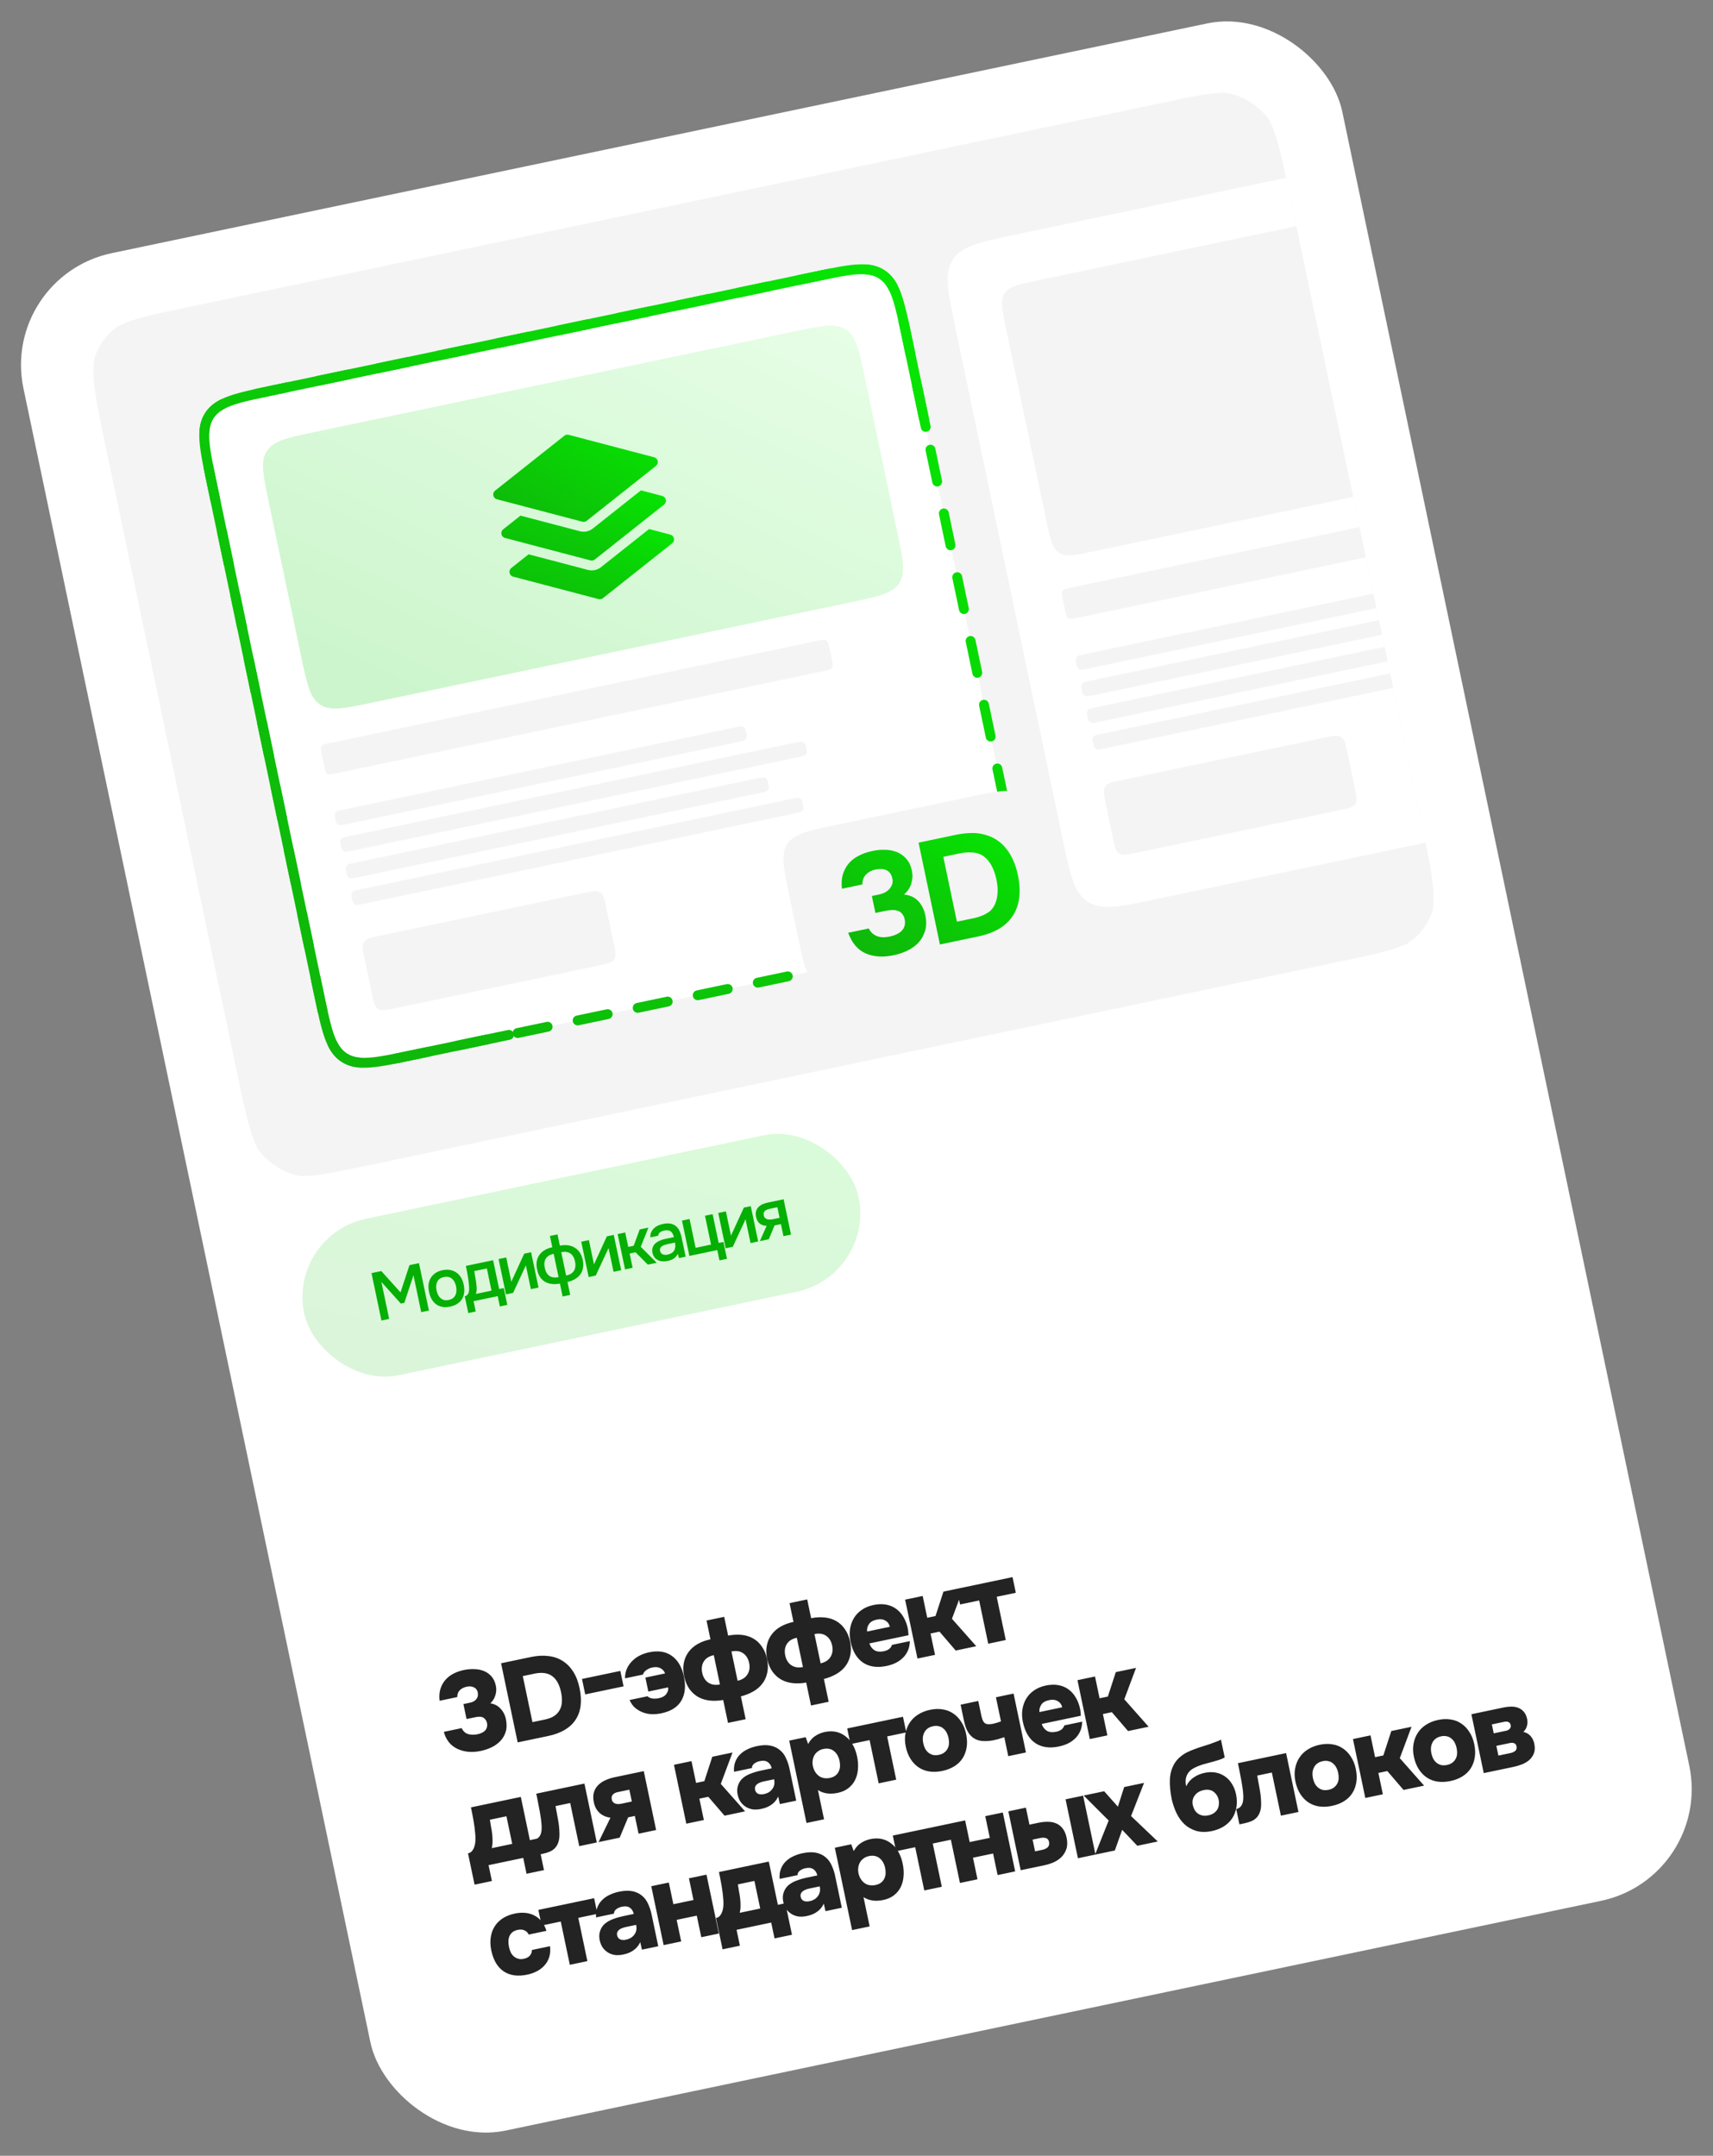 <?xml version="1.0" encoding="UTF-8"?> <svg xmlns="http://www.w3.org/2000/svg" width="750" height="944" viewBox="0 0 750 944" fill="none"><rect x="0" y="0" width="750" height="944" fill="#808080" stroke="none"/> <g clip-path="url(#clip0_1345_3700)"> <rect y="121.116" width="590" height="840" rx="50" transform="rotate(-11.846 0 121.116)" fill="white"></rect> <g clip-path="url(#clip1_1345_3700)"> <path d="M46.177 195.132C41.153 171.179 38.641 159.202 43.58 150.397C48.519 141.593 58.98 139.399 79.901 135.01L509.85 44.829C530.772 40.441 541.233 38.247 549.293 44.325C557.354 50.403 559.866 62.379 564.89 86.333L622.398 360.509C627.422 384.463 629.934 396.439 624.996 405.244C620.057 414.049 609.596 416.243 588.674 420.631L158.725 510.812C137.804 515.201 127.343 517.395 119.282 511.317C111.222 505.239 108.71 493.262 103.686 469.309L46.177 195.132Z" fill="#F4F4F4"></path> <path d="M93.849 211.658C90.5 195.689 88.825 187.705 92.746 181.704C96.666 175.702 104.65 174.027 120.619 170.678L356.157 121.274C372.126 117.925 380.11 116.25 386.112 120.17C392.113 124.091 393.788 132.075 397.137 148.044L443.988 371.408C447.337 387.377 449.012 395.361 445.092 401.363C441.171 407.364 433.187 409.039 417.218 412.388L181.68 461.792C165.711 465.142 157.727 466.816 151.725 462.896C145.724 458.976 144.049 450.991 140.7 435.022L93.849 211.658Z" fill="white"></path> <path fill-rule="evenodd" clip-rule="evenodd" d="M118.953 168.815L355.878 119.121C363.723 117.475 369.828 116.194 374.715 115.837C379.699 115.472 383.74 116.034 387.296 118.357C390.852 120.68 392.991 124.154 394.659 128.865C396.295 133.484 397.575 139.589 399.221 147.434L407.415 186.501C407.661 187.671 406.912 188.817 405.742 189.063C404.573 189.308 403.426 188.559 403.181 187.39L395.021 148.486C393.334 140.442 392.108 134.622 390.581 130.309C389.074 126.055 387.375 123.577 384.93 121.979C382.484 120.382 379.532 119.822 375.031 120.152C370.467 120.486 364.646 121.702 356.602 123.389L120.005 173.015C111.961 174.702 106.142 175.928 101.829 177.455C97.575 178.962 95.096 180.661 93.499 183.107C91.901 185.552 91.341 188.504 91.671 193.005C92.005 197.569 93.221 203.39 94.909 211.434L141.759 434.798C143.446 442.842 144.672 448.662 146.199 452.975C147.706 457.229 149.405 459.707 151.851 461.305C154.296 462.902 157.248 463.462 161.749 463.133C166.313 462.798 172.134 461.582 180.178 459.895L222.39 451.041C223.559 450.796 224.706 451.545 224.951 452.714C225.196 453.884 224.447 455.03 223.278 455.275L180.903 464.164C173.057 465.809 166.952 467.09 162.065 467.448C157.081 467.813 153.04 467.25 149.484 464.927C145.928 462.604 143.789 459.13 142.121 454.42C140.485 449.8 139.205 443.696 137.559 435.85L90.64 212.159C88.994 204.313 87.714 198.208 87.356 193.321C86.991 188.337 87.554 184.296 89.877 180.74C92.2 177.185 95.674 175.045 100.384 173.377C105.003 171.741 111.108 170.461 118.953 168.815Z" fill="url(#paint0_linear_1345_3700)"></path> <path fill-rule="evenodd" clip-rule="evenodd" d="M120.005 173.015C117.274 173.588 114.79 174.109 112.522 174.61C111.356 174.868 110.201 174.132 109.943 172.965C109.685 171.799 110.422 170.644 111.588 170.386C113.882 169.879 116.387 169.353 119.109 168.782L125.689 167.402C126.859 167.157 128.005 167.906 128.251 169.075C128.496 170.245 127.747 171.391 126.578 171.637L120.005 173.015ZM137.161 167.207C136.915 166.037 137.664 164.891 138.834 164.645L151.978 161.888C153.147 161.643 154.294 162.392 154.539 163.561C154.784 164.731 154.035 165.877 152.866 166.123L139.722 168.88C138.553 169.125 137.406 168.376 137.161 167.207ZM163.449 161.693C163.204 160.523 163.953 159.377 165.122 159.131L178.266 156.374C179.436 156.129 180.582 156.878 180.828 158.047C181.073 159.217 180.324 160.363 179.155 160.609L166.01 163.366C164.841 163.611 163.694 162.862 163.449 161.693ZM189.738 156.179C189.492 155.009 190.241 153.863 191.411 153.617L204.555 150.86C205.724 150.615 206.871 151.364 207.116 152.533C207.361 153.703 206.612 154.849 205.443 155.095L192.299 157.852C191.13 158.097 189.983 157.348 189.738 156.179ZM216.026 150.665C215.781 149.495 216.53 148.349 217.699 148.103L230.843 145.346C232.013 145.101 233.159 145.85 233.405 147.019C233.65 148.189 232.901 149.335 231.732 149.581L218.587 152.338C217.418 152.583 216.271 151.834 216.026 150.665ZM242.315 145.151C242.069 143.981 242.818 142.835 243.988 142.589L257.132 139.832C258.301 139.587 259.448 140.336 259.693 141.505C259.938 142.675 259.189 143.821 258.02 144.067L244.876 146.824C243.707 147.069 242.56 146.32 242.315 145.151ZM268.603 139.637C268.358 138.467 269.107 137.321 270.276 137.075L283.42 134.318C284.59 134.073 285.736 134.822 285.982 135.992C286.227 137.161 285.478 138.308 284.309 138.553L271.164 141.31C269.995 141.555 268.848 140.806 268.603 139.637ZM294.892 134.123C294.646 132.953 295.395 131.807 296.565 131.561L309.709 128.804C310.878 128.559 312.025 129.308 312.27 130.478C312.515 131.647 311.766 132.794 310.597 133.039L297.453 135.796C296.284 136.041 295.137 135.292 294.892 134.123ZM321.18 128.609C320.935 127.439 321.684 126.293 322.853 126.047L335.997 123.29C337.167 123.045 338.313 123.794 338.559 124.964C338.804 126.133 338.055 127.28 336.886 127.525L323.741 130.282C322.572 130.527 321.425 129.778 321.18 128.609ZM347.469 123.095C347.223 121.925 347.972 120.779 349.142 120.533L355.722 119.153C358.444 118.582 360.949 118.057 363.253 117.6C364.425 117.367 365.564 118.128 365.796 119.3C366.029 120.472 365.267 121.611 364.096 121.843C361.817 122.296 359.334 122.816 356.602 123.389L350.03 124.768C348.861 125.013 347.714 124.264 347.469 123.095ZM376.708 117.81C376.782 116.617 377.808 115.71 379 115.783C382.122 115.975 384.833 116.748 387.296 118.357C389.759 119.966 391.556 122.138 392.986 124.919C393.532 125.982 393.114 127.286 392.051 127.832C390.989 128.379 389.684 127.96 389.138 126.898C387.98 124.646 386.647 123.101 384.93 121.979C383.212 120.858 381.262 120.257 378.735 120.102C377.542 120.028 376.635 119.002 376.708 117.81ZM99.352 175.985C99.898 177.047 99.48 178.352 98.417 178.898C96.165 180.056 94.621 181.39 93.499 183.107C92.377 184.824 91.777 186.774 91.621 189.302C91.548 190.494 90.522 191.401 89.329 191.328C88.137 191.255 87.23 190.228 87.303 189.036C87.495 185.914 88.268 183.204 89.877 180.74C91.486 178.277 93.657 176.48 96.439 175.05C97.501 174.504 98.805 174.922 99.352 175.985ZM395.071 138.424C396.238 138.166 397.392 138.902 397.65 140.069C398.157 142.361 398.682 144.866 399.253 147.587L400.719 154.578C400.965 155.747 400.216 156.894 399.046 157.139C397.877 157.385 396.73 156.635 396.485 155.466L395.021 148.486C394.448 145.754 393.927 143.271 393.426 141.003C393.168 139.836 393.904 138.681 395.071 138.424ZM90.82 202.24C91.992 202.007 93.13 202.769 93.363 203.941C93.815 206.219 94.336 208.703 94.909 211.434L96.373 218.414C96.618 219.584 95.869 220.73 94.7 220.976C93.53 221.221 92.384 220.472 92.138 219.303L90.673 212.315C90.102 209.592 89.576 207.087 89.119 204.783C88.886 203.611 89.648 202.472 90.82 202.24ZM401.086 166.865C402.256 166.62 403.402 167.369 403.648 168.538L406.576 182.499C406.821 183.668 406.072 184.815 404.903 185.06C403.733 185.305 402.587 184.556 402.341 183.387L399.413 169.426C399.168 168.257 399.917 167.11 401.086 166.865ZM96.74 230.701C97.909 230.456 99.056 231.205 99.301 232.375L102.229 246.335C102.474 247.504 101.725 248.651 100.556 248.896C99.387 249.141 98.24 248.392 97.995 247.223L95.067 233.263C94.821 232.093 95.57 230.947 96.74 230.701ZM102.596 258.622C103.765 258.377 104.912 259.126 105.157 260.295L108.085 274.255C108.331 275.425 107.582 276.571 106.412 276.817C105.243 277.062 104.096 276.313 103.851 275.143L100.923 261.183C100.678 260.014 101.427 258.867 102.596 258.622ZM406.943 194.786C408.112 194.54 409.259 195.289 409.504 196.459L412.432 210.419C412.677 211.588 411.928 212.735 410.759 212.98C409.59 213.226 408.443 212.476 408.198 211.307L405.27 197.347C405.024 196.178 405.773 195.031 406.943 194.786ZM108.452 286.542C109.622 286.297 110.768 287.046 111.014 288.216L113.942 302.176C114.187 303.345 113.438 304.492 112.269 304.737C111.099 304.982 109.953 304.233 109.707 303.064L106.779 289.104C106.534 287.934 107.283 286.788 108.452 286.542ZM412.799 222.706C413.968 222.461 415.115 223.21 415.36 224.379L418.288 238.34C418.534 239.509 417.785 240.656 416.615 240.901C415.446 241.146 414.299 240.397 414.054 239.228L411.126 225.267C410.881 224.098 411.63 222.951 412.799 222.706ZM114.309 314.463C115.478 314.218 116.625 314.967 116.87 316.136L119.798 330.096C120.043 331.266 119.294 332.412 118.125 332.658C116.956 332.903 115.809 332.154 115.564 330.984L112.635 317.024C112.39 315.855 113.139 314.708 114.309 314.463ZM418.655 250.627C419.824 250.381 420.971 251.13 421.216 252.3L424.145 266.26C424.39 267.429 423.641 268.576 422.472 268.821C421.302 269.067 420.155 268.317 419.91 267.148L416.982 253.188C416.737 252.019 417.486 250.872 418.655 250.627ZM120.165 342.383C121.334 342.138 122.481 342.887 122.726 344.057L125.654 358.017C125.899 359.186 125.15 360.333 123.981 360.578C122.812 360.823 121.665 360.074 121.42 358.905L118.492 344.945C118.246 343.775 118.996 342.629 120.165 342.383ZM424.511 278.547C425.681 278.302 426.827 279.051 427.073 280.22L430.001 294.181C430.246 295.35 429.497 296.497 428.328 296.742C427.158 296.987 426.012 296.238 425.767 295.069L422.838 281.108C422.593 279.939 423.342 278.792 424.511 278.547ZM126.021 370.304C127.19 370.059 128.337 370.808 128.582 371.977L131.511 385.937C131.756 387.107 131.007 388.253 129.837 388.499C128.668 388.744 127.521 387.995 127.276 386.825L124.348 372.865C124.103 371.696 124.852 370.549 126.021 370.304ZM430.368 306.468C431.537 306.222 432.684 306.971 432.929 308.141L435.857 322.101C436.102 323.27 435.353 324.417 434.184 324.662C433.015 324.908 431.868 324.158 431.623 322.989L428.695 309.029C428.449 307.86 429.198 306.713 430.368 306.468ZM131.877 398.224C133.047 397.979 134.193 398.728 134.439 399.898L137.367 413.858C137.612 415.027 136.863 416.174 135.694 416.419C134.524 416.664 133.378 415.915 133.132 414.746L130.204 400.786C129.959 399.616 130.708 398.47 131.877 398.224ZM436.224 334.388C437.393 334.143 438.54 334.892 438.785 336.061L441.713 350.022C441.959 351.191 441.21 352.338 440.04 352.583C438.871 352.828 437.724 352.079 437.479 350.91L434.551 336.949C434.306 335.78 435.055 334.633 436.224 334.388ZM137.734 426.145C138.903 425.9 140.05 426.649 140.295 427.818L141.759 434.798C142.332 437.53 142.853 440.013 143.354 442.281C143.612 443.448 142.876 444.603 141.709 444.861C140.542 445.119 139.388 444.382 139.13 443.215C138.623 440.922 138.097 438.417 137.526 435.694L136.061 428.706C135.815 427.537 136.564 426.39 137.734 426.145ZM442.08 362.309C443.25 362.063 444.396 362.812 444.642 363.982L446.108 370.972C446.679 373.694 447.204 376.198 447.661 378.501C447.894 379.673 447.132 380.812 445.96 381.044C444.789 381.277 443.65 380.516 443.417 379.344C442.965 377.065 442.444 374.582 441.871 371.85L440.407 364.87C440.162 363.701 440.911 362.554 442.08 362.309ZM447.451 391.956C448.643 392.03 449.551 393.056 449.477 394.248C449.285 397.37 448.512 400.081 446.903 402.544C445.294 405.007 443.123 406.804 440.341 408.234C439.279 408.78 437.975 408.362 437.428 407.299C436.882 406.237 437.3 404.933 438.363 404.386C440.615 403.228 442.16 401.895 443.281 400.178C444.403 398.461 445.003 396.51 445.159 393.983C445.232 392.79 446.258 391.883 447.451 391.956ZM144.729 455.452C145.791 454.906 147.096 455.324 147.642 456.386C148.8 458.638 150.133 460.183 151.851 461.305C153.568 462.426 155.518 463.027 158.045 463.182C159.238 463.256 160.145 464.282 160.072 465.474C159.998 466.667 158.972 467.574 157.78 467.501C154.658 467.309 151.947 466.536 149.484 464.927C147.021 463.318 145.224 461.146 143.794 458.365C143.248 457.302 143.666 455.998 144.729 455.452ZM170.984 463.984C170.751 462.812 171.513 461.674 172.684 461.441C174.963 460.989 177.447 460.468 180.178 459.895L186.75 458.516C187.919 458.271 189.066 459.02 189.311 460.19C189.557 461.359 188.808 462.506 187.638 462.751L181.056 464.132C178.334 464.702 175.83 465.228 173.527 465.685C172.355 465.917 171.216 465.156 170.984 463.984ZM426.837 410.319C427.095 411.486 426.358 412.64 425.192 412.898C422.899 413.405 420.395 413.93 417.673 414.501L411.091 415.882C409.921 416.127 408.775 415.378 408.529 414.209C408.284 413.04 409.033 411.893 410.202 411.648L416.775 410.269C419.506 409.696 421.99 409.175 424.258 408.674C425.424 408.416 426.579 409.153 426.837 410.319ZM198.221 458.321C197.976 457.151 198.725 456.005 199.894 455.759L213.039 453.002C214.208 452.757 215.355 453.506 215.6 454.676C215.845 455.845 215.096 456.992 213.927 457.237L200.783 459.994C199.613 460.239 198.467 459.49 198.221 458.321ZM224.51 452.807C224.265 451.637 225.014 450.491 226.183 450.245L239.327 447.488C240.496 447.243 241.643 447.992 241.888 449.162C242.134 450.331 241.385 451.478 240.215 451.723L227.071 454.48C225.902 454.725 224.755 453.976 224.51 452.807ZM250.798 447.293C250.553 446.123 251.302 444.977 252.471 444.731L265.616 441.974C266.785 441.729 267.932 442.478 268.177 443.648C268.422 444.817 267.673 445.964 266.504 446.209L253.36 448.966C252.19 449.211 251.044 448.462 250.798 447.293ZM277.087 441.779C276.842 440.609 277.591 439.463 278.76 439.218L291.904 436.461C293.074 436.215 294.22 436.964 294.465 438.134C294.711 439.303 293.962 440.45 292.792 440.695L279.648 443.452C278.479 443.697 277.332 442.948 277.087 441.779ZM303.375 436.265C303.13 435.095 303.879 433.949 305.048 433.704L318.193 430.947C319.362 430.701 320.509 431.45 320.754 432.62C320.999 433.789 320.25 434.936 319.081 435.181L305.937 437.938C304.767 438.183 303.621 437.434 303.375 436.265ZM329.664 430.751C329.419 429.582 330.168 428.435 331.337 428.19L344.481 425.433C345.65 425.187 346.797 425.936 347.042 427.106C347.288 428.275 346.539 429.422 345.369 429.667L332.225 432.424C331.056 432.669 329.909 431.92 329.664 430.751ZM355.952 425.237C355.707 424.068 356.456 422.921 357.625 422.676L370.77 419.919C371.939 419.673 373.086 420.422 373.331 421.592C373.576 422.761 372.827 423.908 371.658 424.153L358.514 426.91C357.344 427.155 356.198 426.406 355.952 425.237ZM382.241 419.723C381.996 418.554 382.745 417.407 383.914 417.162L397.058 414.405C398.227 414.159 399.374 414.908 399.619 416.078C399.865 417.247 399.116 418.394 397.946 418.639L384.802 421.396C383.633 421.641 382.486 420.892 382.241 419.723Z" fill="url(#paint1_linear_1345_3700)"></path> <path d="M117.686 219.918C115.174 207.941 113.918 201.953 116.858 197.452C119.799 192.951 125.787 191.695 137.764 189.183L347.895 145.108C359.872 142.596 365.86 141.34 370.361 144.28C374.862 147.22 376.118 153.209 378.631 165.185L392.841 232.936C395.353 244.912 396.609 250.901 393.669 255.402C390.729 259.903 384.74 261.159 372.764 263.671L162.632 307.746C150.655 310.258 144.667 311.514 140.166 308.574C135.665 305.633 134.409 299.645 131.897 287.668L117.686 219.918Z" fill="url(#paint2_linear_1345_3700)" fill-opacity="0.6"></path> <path d="M159.651 419.993C158.814 416.001 158.395 414.005 159.375 412.505C160.355 411.004 162.352 410.585 166.344 409.748L255.266 391.097C259.258 390.259 261.254 389.841 262.755 390.821C264.255 391.801 264.674 393.797 265.511 397.789L268.62 412.61C269.457 416.602 269.876 418.598 268.896 420.098C267.915 421.599 265.919 422.017 261.927 422.855L173.005 441.506C169.013 442.343 167.017 442.762 165.516 441.782C164.016 440.802 163.597 438.806 162.76 434.814L159.651 419.993Z" fill="#F4F4F4"></path> <path d="M140.89 330.542C140.471 328.546 140.262 327.548 140.752 326.798C141.242 326.047 142.24 325.838 144.236 325.419L358.073 280.568C360.069 280.149 361.067 279.94 361.817 280.43C362.567 280.92 362.777 281.918 363.195 283.914L364.195 288.677C364.613 290.674 364.823 291.672 364.333 292.422C363.843 293.172 362.845 293.381 360.848 293.8L147.012 338.652C145.016 339.071 144.018 339.28 143.267 338.79C142.517 338.3 142.308 337.302 141.889 335.306L140.89 330.542Z" fill="#F4F4F4"></path> <path d="M146.774 358.595C146.567 357.608 146.463 357.115 146.543 356.692C146.649 356.128 146.975 355.63 147.448 355.306C147.803 355.063 148.297 354.96 149.283 354.753L322.893 318.338C323.88 318.131 324.373 318.028 324.796 318.108C325.36 318.214 325.858 318.539 326.182 319.013C326.425 319.368 326.528 319.862 326.735 320.848C326.942 321.835 327.045 322.328 326.966 322.751C326.86 323.315 326.534 323.813 326.06 324.137C325.705 324.38 325.212 324.483 324.225 324.69L150.615 361.104C149.629 361.311 149.136 361.415 148.713 361.335C148.149 361.229 147.65 360.903 147.327 360.43C147.084 360.074 146.98 359.581 146.774 358.595Z" fill="#F4F4F4"></path> <path d="M149.217 370.24C149.01 369.254 148.907 368.761 148.986 368.338C149.092 367.774 149.418 367.275 149.892 366.951C150.247 366.709 150.74 366.605 151.727 366.398L349.155 324.988C350.141 324.781 350.635 324.678 351.058 324.757C351.621 324.863 352.12 325.189 352.444 325.663C352.686 326.018 352.79 326.511 352.997 327.498C353.204 328.484 353.307 328.977 353.228 329.4C353.122 329.964 352.796 330.463 352.322 330.786C351.967 331.029 351.474 331.133 350.487 331.34L153.059 372.75C152.072 372.957 151.579 373.06 151.156 372.981C150.592 372.875 150.094 372.549 149.77 372.075C149.527 371.72 149.424 371.227 149.217 370.24Z" fill="#F4F4F4"></path> <path d="M151.658 381.885C151.451 380.898 151.348 380.405 151.427 379.982C151.534 379.418 151.859 378.92 152.333 378.596C152.688 378.353 153.181 378.25 154.168 378.043L332.542 340.629C333.528 340.422 334.021 340.319 334.444 340.398C335.008 340.504 335.507 340.83 335.83 341.304C336.073 341.659 336.177 342.152 336.383 343.139C336.59 344.125 336.694 344.619 336.614 345.042C336.508 345.605 336.183 346.104 335.709 346.428C335.354 346.67 334.86 346.774 333.874 346.981L155.5 384.394C154.514 384.601 154.02 384.705 153.598 384.625C153.034 384.519 152.535 384.193 152.211 383.72C151.969 383.365 151.865 382.871 151.658 381.885Z" fill="#F4F4F4"></path> <path d="M154.102 393.529C153.895 392.543 153.791 392.05 153.871 391.627C153.977 391.063 154.303 390.564 154.776 390.241C155.132 389.998 155.625 389.894 156.611 389.687L347.688 349.609C348.675 349.402 349.168 349.299 349.591 349.378C350.155 349.485 350.653 349.81 350.977 350.284C351.22 350.639 351.323 351.132 351.53 352.119C351.737 353.105 351.84 353.599 351.761 354.022C351.655 354.585 351.329 355.084 350.855 355.408C350.5 355.651 350.007 355.754 349.02 355.961L157.944 396.039C156.957 396.246 156.464 396.349 156.041 396.27C155.477 396.164 154.979 395.838 154.655 395.364C154.412 395.009 154.309 394.516 154.102 393.529Z" fill="#F4F4F4"></path> <g clip-path="url(#clip2_1345_3700)"> <path d="M260.412 249.641C259.435 249.846 258.408 249.821 257.443 249.567L231.43 242.733L223.863 248.733C223.223 249.24 222.925 250.065 223.093 250.864C223.26 251.663 223.865 252.298 224.654 252.506L262.091 262.34C262.419 262.427 262.758 262.433 263.081 262.365C263.404 262.298 263.712 262.156 263.977 261.945L294.307 237.896C294.947 237.389 295.245 236.564 295.077 235.765C294.91 234.967 294.305 234.331 293.516 234.124L284.176 231.67L263.101 248.38C262.319 249 261.389 249.437 260.412 249.641Z" fill="url(#paint3_linear_1345_3700)"></path> <path d="M289.963 217.182L280.623 214.729L259.549 231.439C258.766 232.059 257.836 232.495 256.859 232.7C255.882 232.905 254.856 232.879 253.89 232.626L227.877 225.792L220.31 231.792C219.671 232.299 219.372 233.124 219.54 233.923C219.708 234.721 220.312 235.357 221.101 235.564L258.538 245.399C258.866 245.485 259.205 245.492 259.528 245.424C259.851 245.356 260.159 245.214 260.425 245.003L290.754 220.955C291.394 220.448 291.692 219.623 291.525 218.824C291.357 218.025 290.753 217.39 289.963 217.182Z" fill="url(#paint4_linear_1345_3700)"></path> <path d="M254.984 228.458C255.312 228.544 255.651 228.55 255.974 228.482C256.297 228.415 256.605 228.273 256.871 228.062L287.2 204.013C287.84 203.506 288.138 202.681 287.971 201.882C287.803 201.084 287.199 200.448 286.409 200.241L248.972 190.406C248.316 190.234 247.618 190.38 247.086 190.802L216.756 214.85C216.117 215.357 215.818 216.182 215.986 216.981C216.154 217.78 216.758 218.416 217.547 218.623L254.984 228.458Z" fill="url(#paint5_linear_1345_3700)"></path> </g> <path d="M418.312 143.603C414.963 127.634 413.288 119.649 417.208 113.648C421.129 107.646 429.113 105.972 445.082 102.622L680.62 53.218C696.589 49.869 704.573 48.194 710.575 52.115C716.576 56.035 718.251 64.019 721.6 79.988L768.451 303.352C771.8 319.321 773.475 327.306 769.554 333.307C765.634 339.309 757.65 340.983 741.681 344.333L506.143 393.736C490.174 397.086 482.19 398.761 476.188 394.84C470.187 390.92 468.512 382.936 465.163 366.967L418.312 143.603Z" fill="white"></path> <path d="M440.373 143.394C438.698 135.409 437.861 131.417 439.821 128.416C441.781 125.416 445.773 124.578 453.758 122.903L680.827 75.276C688.811 73.601 692.804 72.764 695.804 74.724C698.805 76.684 699.642 80.677 701.317 88.661L719.08 173.349C720.755 181.333 721.592 185.325 719.632 188.326C717.672 191.327 713.68 192.164 705.695 193.839L478.626 241.466C470.642 243.141 466.65 243.978 463.649 242.018C460.648 240.058 459.811 236.066 458.136 228.081L440.373 143.394Z" fill="#F4F4F4"></path> <path d="M484.114 351.938C483.277 347.945 482.858 345.949 483.838 344.449C484.818 342.948 486.814 342.53 490.807 341.692L579.729 323.041C583.721 322.204 585.717 321.785 587.217 322.765C588.718 323.745 589.137 325.741 589.974 329.734L593.082 344.554C593.92 348.546 594.338 350.542 593.358 352.043C592.378 353.543 590.382 353.962 586.39 354.799L497.468 373.45C493.476 374.288 491.48 374.706 489.979 373.726C488.479 372.746 488.06 370.75 487.223 366.758L484.114 351.938Z" fill="#F4F4F4"></path> <path d="M465.351 262.486C464.932 260.49 464.723 259.492 465.213 258.742C465.703 257.992 466.701 257.782 468.697 257.364L682.534 212.512C684.53 212.093 685.528 211.884 686.278 212.374C687.028 212.864 687.238 213.862 687.656 215.858L688.656 220.622C689.074 222.618 689.284 223.616 688.794 224.366C688.304 225.116 687.305 225.326 685.309 225.744L471.473 270.596C469.477 271.015 468.479 271.224 467.728 270.734C466.978 270.244 466.769 269.246 466.35 267.25L465.351 262.486Z" fill="#F4F4F4"></path> <path d="M471.236 290.539C471.03 289.553 470.926 289.059 471.006 288.636C471.112 288.073 471.437 287.574 471.911 287.25C472.266 287.008 472.76 286.904 473.746 286.697L647.356 250.283C648.343 250.076 648.836 249.972 649.259 250.052C649.822 250.158 650.321 250.484 650.645 250.957C650.888 251.313 650.991 251.806 651.198 252.792C651.405 253.779 651.508 254.272 651.429 254.695C651.323 255.259 650.997 255.757 650.523 256.081C650.168 256.324 649.675 256.427 648.688 256.634L475.078 293.049C474.092 293.256 473.599 293.359 473.176 293.28C472.612 293.173 472.113 292.848 471.79 292.374C471.547 292.019 471.443 291.526 471.236 290.539Z" fill="#F4F4F4"></path> <path d="M473.678 302.185C473.471 301.198 473.367 300.705 473.447 300.282C473.553 299.718 473.879 299.22 474.353 298.896C474.708 298.653 475.201 298.55 476.188 298.343L673.616 256.932C674.602 256.725 675.096 256.622 675.518 256.702C676.082 256.808 676.581 257.133 676.905 257.607C677.147 257.962 677.251 258.456 677.458 259.442C677.665 260.429 677.768 260.922 677.689 261.345C677.583 261.908 677.257 262.407 676.783 262.731C676.428 262.974 675.935 263.077 674.948 263.284L477.52 304.694C476.533 304.901 476.04 305.005 475.617 304.925C475.053 304.819 474.555 304.493 474.231 304.02C473.988 303.664 473.885 303.171 473.678 302.185Z" fill="#F4F4F4"></path> <path d="M476.121 313.829C475.914 312.843 475.811 312.349 475.89 311.926C475.996 311.363 476.322 310.864 476.796 310.54C477.151 310.298 477.644 310.194 478.631 309.987L657.004 272.574C657.991 272.367 658.484 272.263 658.907 272.343C659.471 272.449 659.97 272.775 660.293 273.248C660.536 273.604 660.639 274.097 660.846 275.083C661.053 276.07 661.157 276.563 661.077 276.986C660.971 277.55 660.645 278.048 660.172 278.372C659.816 278.615 659.323 278.718 658.337 278.925L479.963 316.339C478.977 316.546 478.483 316.649 478.06 316.57C477.497 316.464 476.998 316.138 476.674 315.664C476.432 315.309 476.328 314.816 476.121 313.829Z" fill="#F4F4F4"></path> <path d="M478.563 325.474C478.356 324.487 478.252 323.994 478.332 323.571C478.438 323.007 478.764 322.509 479.237 322.185C479.593 321.942 480.086 321.839 481.072 321.632L672.149 281.554C673.136 281.347 673.629 281.243 674.052 281.323C674.615 281.429 675.114 281.755 675.438 282.228C675.681 282.584 675.784 283.077 675.991 284.063C676.198 285.05 676.301 285.543 676.222 285.966C676.116 286.53 675.79 287.028 675.316 287.352C674.961 287.595 674.468 287.698 673.481 287.905L482.405 327.983C481.418 328.19 480.925 328.294 480.502 328.214C479.938 328.108 479.439 327.782 479.116 327.309C478.873 326.953 478.77 326.46 478.563 325.474Z" fill="#F4F4F4"></path> <path d="M345.538 392.057C343.026 380.08 341.77 374.092 344.71 369.591C347.65 365.09 353.639 363.834 365.615 361.321L424.897 348.887C436.873 346.375 442.862 345.119 447.363 348.059C451.864 351 453.12 356.988 455.632 368.965L459.407 386.961C461.919 398.937 463.175 404.926 460.235 409.427C457.294 413.928 451.306 415.184 439.329 417.696L380.048 430.13C368.071 432.642 362.083 433.898 357.582 430.958C353.081 428.018 351.825 422.03 349.313 410.053L345.538 392.057Z" fill="#F4F4F4"></path> <path d="M368.628 389.173C368.363 386.862 368.482 384.82 368.988 383.048C369.493 381.277 370.319 379.678 371.467 378.254C372.657 376.821 374.123 375.658 375.865 374.767C377.64 373.825 379.703 373.107 382.055 372.614C383.944 372.218 385.773 372.053 387.541 372.121C389.342 372.138 391.032 372.463 392.611 373.096C394.233 373.72 395.622 374.7 396.779 376.036C397.978 377.362 398.806 379.117 399.264 381.301C399.652 383.149 399.56 385.009 398.988 386.882C398.417 388.756 397.35 390.36 395.789 391.696C398.527 391.999 400.67 393.018 402.217 394.754C403.765 396.489 404.774 398.689 405.245 401.352C405.672 403.805 405.579 405.973 404.965 407.855C404.352 409.737 403.404 411.383 402.121 412.791C400.829 414.158 399.25 415.301 397.382 416.218C395.514 417.136 393.509 417.82 391.368 418.269C386.623 419.264 382.514 419.008 379.041 417.501C375.569 415.993 373.008 412.98 371.358 408.46L380.365 406.57C380.88 407.558 381.48 408.331 382.167 408.889C382.896 409.437 383.661 409.846 384.463 410.117C385.298 410.336 386.153 410.442 387.028 410.433C387.894 410.383 388.768 410.266 389.65 410.081C390.658 409.869 391.602 409.562 392.482 409.158C393.361 408.754 394.11 408.247 394.727 407.635C395.344 407.023 395.783 406.296 396.044 405.452C396.297 404.566 396.304 403.556 396.066 402.422C395.89 401.582 395.538 400.845 395.011 400.211C394.525 399.567 393.953 399.139 393.295 398.927C392.433 398.581 391.527 398.442 390.577 398.51C389.66 398.527 388.719 398.637 387.753 398.84L383.281 399.778L381.722 392.345L384.745 391.711C385.837 391.482 386.797 391.149 387.626 390.712C388.446 390.233 389.152 389.625 389.742 388.887C390.149 388.32 390.459 387.707 390.672 387.049C390.876 386.348 390.889 385.578 390.713 384.738C390.502 383.731 390.158 382.926 389.681 382.325C389.195 381.681 388.619 381.232 387.952 380.978C387.276 380.681 386.521 380.532 385.688 380.532C384.855 380.531 383.998 380.623 383.116 380.808C381.52 381.143 380.202 381.858 379.16 382.953C378.11 384.006 377.58 385.454 377.572 387.297L368.628 389.173Z" fill="url(#paint6_linear_1345_3700)"></path> <path d="M411.523 413.581L402.17 368.987L418.609 365.538C420.751 365.089 422.89 364.838 425.027 364.784C427.155 364.689 429.269 364.946 431.37 365.558C435.091 366.575 438.143 368.587 440.527 371.594C442.954 374.592 444.664 378.464 445.66 383.209C447.166 390.389 446.451 396.282 443.515 400.887C440.621 405.483 435.584 408.534 428.404 410.04L411.523 413.581ZM426.776 401.965C427.364 401.842 427.985 401.668 428.639 401.443C429.293 401.218 429.943 400.972 430.588 400.705C431.225 400.396 431.815 400.075 432.359 399.742C432.903 399.408 433.358 399.072 433.726 398.732C435.201 397.195 436.133 395.268 436.524 392.95C436.948 390.581 436.865 387.991 436.275 385.177C435.808 382.952 435.133 380.989 434.25 379.289C433.368 377.589 432.27 376.219 430.956 375.18C429.489 374.041 427.779 373.413 425.826 373.297C423.915 373.171 422.077 373.294 420.314 373.664L413.007 375.196L418.965 403.603L426.776 401.965Z" fill="url(#paint7_linear_1345_3700)"></path> </g> <path d="M192.478 744.76C192.251 742.866 192.356 741.175 192.793 739.687C193.256 738.16 193.966 736.836 194.923 735.715C195.88 734.595 197.049 733.669 198.428 732.937C199.839 732.198 201.393 731.651 203.09 731.295C204.591 730.98 206.096 730.851 207.607 730.909C209.143 730.928 210.545 731.196 211.811 731.713C213.111 732.224 214.229 733.011 215.168 734.075C216.099 735.105 216.746 736.485 217.109 738.214C217.403 739.617 217.321 741.014 216.864 742.404C216.439 743.787 215.711 744.945 214.68 745.876C216.546 746.166 218.06 746.972 219.223 748.295C220.412 749.578 221.185 751.153 221.542 753.019C221.955 755.147 221.884 757.001 221.33 758.582C220.808 760.155 219.968 761.507 218.808 762.636C217.649 763.764 216.336 764.653 214.871 765.3C213.439 765.941 211.973 766.419 210.472 766.734C206.72 767.521 203.338 767.226 200.324 765.848C197.304 764.438 195.3 761.947 194.312 758.373L202.141 756.731C202.769 758.098 203.718 758.972 204.99 759.352C206.255 759.7 207.605 759.723 209.041 759.422C209.693 759.285 210.299 759.09 210.859 758.836C211.452 758.576 211.945 758.251 212.341 757.862C212.729 757.44 213.002 756.956 213.16 756.412C213.345 755.829 213.361 755.178 213.211 754.46C213.019 753.547 212.542 752.813 211.778 752.258C211.015 751.703 209.85 751.589 208.284 751.918L204.271 752.759L202.896 746.202L205.587 745.638C206.533 745.439 207.273 745.148 207.805 744.764C208.331 744.347 208.699 743.912 208.911 743.459C209.155 742.999 209.265 742.55 209.241 742.112C209.244 741.635 209.214 741.25 209.152 740.956C208.907 739.952 208.335 739.254 207.436 738.864C206.563 738.434 205.539 738.342 204.364 738.588C203.027 738.869 201.982 739.412 201.232 740.216C200.513 741.014 200.173 741.988 200.21 743.138L192.478 744.76ZM226.652 762.983L219.385 728.337L232.549 725.576C235.257 725.008 237.766 724.873 240.076 725.172C242.413 725.431 244.485 726.137 246.294 727.29C248.135 728.437 249.689 730.001 250.956 731.983C252.224 733.965 253.155 736.376 253.75 739.214C254.948 744.923 254.354 749.56 251.968 753.126C249.608 756.652 245.623 759.004 240.012 760.181L226.652 762.983ZM238.601 752.967C240.265 752.618 241.619 752.095 242.666 751.399C243.737 750.663 244.54 749.78 245.073 748.748C245.638 747.71 245.954 746.537 246.02 745.229C246.087 743.921 245.959 742.5 245.637 740.967C244.939 737.639 243.629 735.291 241.708 733.923C239.819 732.548 237.243 732.203 233.981 732.887L228.891 733.955L233.12 754.116L238.601 752.967ZM273.016 738.442L256.231 741.963L254.815 735.21L271.6 731.689L273.016 738.442ZM288.453 743.634C290.019 743.306 291.128 742.664 291.779 741.71C292.463 740.749 292.709 739.812 292.517 738.899L283.856 740.716L282.573 734.599L291.186 732.792C290.843 731.808 290.192 731.059 289.233 730.545C288.299 729.992 287.098 729.869 285.63 730.177C284.586 730.396 283.668 730.81 282.877 731.419C282.11 731.988 281.662 732.61 281.531 733.285L273.652 734.937C273.638 733.407 273.906 732.006 274.456 730.733C275.039 729.452 275.81 728.337 276.769 727.387C277.721 726.404 278.828 725.592 280.09 724.953C281.352 724.314 282.717 723.84 284.185 723.532C288.231 722.683 291.56 723.211 294.173 725.115C296.819 727.013 298.58 730.049 299.456 734.225C300.325 738.368 299.949 741.853 298.328 744.679C296.707 747.505 293.776 749.363 289.535 750.253C288.23 750.527 286.894 750.654 285.528 750.634C284.194 750.607 282.9 750.367 281.647 749.915C280.394 749.462 279.234 748.803 278.167 747.937C277.133 747.064 276.291 745.895 275.644 744.431L283.473 742.788C284.021 743.287 284.736 743.613 285.62 743.768C286.497 743.891 287.442 743.846 288.453 743.634ZM317.069 708.001L318.793 716.222C320.856 715.823 322.826 715.717 324.704 715.902C326.582 716.087 328.276 716.617 329.788 717.492C331.293 718.334 332.566 719.532 333.607 721.085C334.674 722.598 335.443 724.48 335.915 726.731C336.309 728.93 336.298 730.908 335.883 732.664C335.5 734.413 334.786 735.959 333.739 737.303C332.725 738.639 331.412 739.766 329.799 740.684C328.187 741.601 326.379 742.321 324.377 742.843L326.471 752.825L318.739 754.447L316.635 744.415C314.599 744.774 312.658 744.858 310.812 744.666C308.967 744.474 307.295 743.973 305.797 743.164C304.292 742.321 302.994 741.163 301.901 739.689C300.841 738.209 300.066 736.379 299.575 734.2C299.084 732.021 299.022 730.024 299.391 728.21C299.753 726.363 300.454 724.752 301.493 723.376C302.526 721.967 303.865 720.801 305.511 719.876C307.156 718.952 309.006 718.275 311.062 717.844L309.337 709.623L317.069 708.001ZM312.519 724.792C310.464 725.224 309.005 726.143 308.142 727.55C307.279 728.957 307.046 730.606 307.443 732.499C307.847 734.423 308.726 735.857 310.082 736.798C311.47 737.733 313.179 738.005 315.208 737.613L312.519 724.792ZM322.94 735.992C324.956 735.535 326.395 734.603 327.258 733.196C328.154 731.782 328.399 730.112 327.996 728.188C327.599 726.296 326.723 724.879 325.367 723.937C324.012 722.995 322.306 722.74 320.251 723.171L322.94 735.992ZM353.415 700.377L355.139 708.598C357.201 708.2 359.171 708.093 361.049 708.278C362.927 708.463 364.622 708.993 366.134 709.868C367.639 710.711 368.912 711.908 369.953 713.461C371.02 714.974 371.789 716.856 372.261 719.107C372.654 721.307 372.643 723.285 372.228 725.041C371.846 726.79 371.132 728.336 370.085 729.679C369.071 731.016 367.758 732.143 366.145 733.06C364.532 733.977 362.725 734.697 360.723 735.219L362.817 745.202L355.085 746.824L352.981 736.792C350.945 737.151 349.004 737.234 347.158 737.043C345.313 736.851 343.641 736.35 342.143 735.54C340.638 734.698 339.339 733.54 338.247 732.066C337.187 730.585 336.412 728.755 335.92 726.577C335.429 724.398 335.368 722.401 335.737 720.587C336.099 718.74 336.8 717.128 337.839 715.752C338.872 714.343 340.211 713.177 341.857 712.253C343.502 711.329 345.352 710.651 347.407 710.22L345.683 701.999L353.415 700.377ZM348.865 717.169C346.81 717.6 345.351 718.519 344.488 719.926C343.625 721.333 343.392 722.983 343.789 724.875C344.192 726.8 345.072 728.233 346.428 729.175C347.816 730.11 349.525 730.382 351.554 729.99L348.865 717.169ZM359.286 728.368C361.302 727.911 362.741 726.979 363.604 725.572C364.499 724.158 364.745 722.489 364.342 720.564C363.945 718.672 363.068 717.255 361.713 716.313C360.357 715.371 358.652 715.116 356.597 715.547L359.286 728.368ZM386.877 723.092C387.888 722.88 388.702 722.539 389.319 722.069C389.929 721.566 390.332 720.971 390.528 720.283L398.358 718.64C398.314 720.216 398.026 721.605 397.495 722.806C396.963 724.008 396.231 725.064 395.298 725.975C394.365 726.885 393.281 727.641 392.044 728.241C390.833 728.801 389.527 729.229 388.124 729.523C384.046 730.378 380.622 729.887 377.853 728.05C375.109 726.173 373.289 723.098 372.393 718.824C371.996 716.932 371.92 715.109 372.165 713.355C372.443 711.593 372.997 710.013 373.827 708.613C374.683 707.173 375.825 705.962 377.254 704.982C378.709 703.961 380.432 703.242 382.422 702.825C384.412 702.407 386.238 702.348 387.902 702.646C389.565 702.944 391.038 703.555 392.322 704.478C393.605 705.401 394.672 706.59 395.523 708.047C396.406 709.496 397.039 711.135 397.422 712.961C397.532 713.483 397.605 713.996 397.642 714.499C397.706 714.963 397.746 715.482 397.765 716.057L380.638 719.649C381.028 720.862 381.723 721.823 382.724 722.533C383.757 723.236 385.141 723.422 386.877 723.092ZM389.581 712.358C389.328 711.151 388.679 710.248 387.634 709.65C386.621 709.045 385.365 708.9 383.864 709.215C382.2 709.564 381.05 710.248 380.412 711.267C379.767 712.254 379.513 713.312 379.647 714.442L389.581 712.358ZM407.419 715.309L409.379 724.656L401.696 726.267L396.287 700.479L403.97 698.867L405.971 708.41L409.592 707.65L413.072 696.958L421.929 695.1L416.792 708.848L427.436 720.869L418.432 722.757L411.333 714.488L407.419 715.309ZM420.335 702.587L418.898 695.736L443.316 690.614L444.753 697.465L436.385 699.22L440.358 718.158L432.675 719.77L428.703 700.832L420.335 702.587ZM228.027 786.859L231.999 805.797L235.278 805.109L238.173 818.909L230.539 820.51L229.081 813.561L213.911 816.743L215.369 823.692L207.784 825.283L204.91 811.581C205.693 811.417 206.31 811.032 206.762 810.426C207.214 809.82 207.548 809.137 207.763 808.377C208.004 807.577 208.137 806.749 208.161 805.892C208.179 805.003 208.162 804.189 208.109 803.451C207.953 801.406 207.698 799.382 207.346 797.378C206.994 795.375 206.613 793.394 206.202 791.437L228.027 786.859ZM224.268 807.419L221.732 795.332L214.49 796.851C214.623 797.81 214.783 798.816 214.969 799.866C215.188 800.91 215.362 801.981 215.49 803.078C215.611 804.143 215.663 805.204 215.647 806.264C215.657 807.283 215.545 808.294 215.313 809.297L224.268 807.419ZM255.881 781.017L261.29 806.805L253.608 808.417L249.646 789.528L243.235 790.872C243.579 792.674 243.93 794.592 244.289 796.629C244.681 798.658 244.899 800.673 244.944 802.673C245.005 804.261 244.844 805.606 244.462 806.708C244.106 807.77 243.591 808.645 242.918 809.331C242.244 810.017 241.435 810.544 240.491 810.913C239.579 811.274 238.585 811.568 237.508 811.794L235.453 812.225L234.046 805.521C234.895 805.343 235.548 804.967 236.007 804.394C236.498 803.814 236.816 803.135 236.959 802.355C237.128 801.537 237.188 800.605 237.139 799.559C237.09 798.513 236.981 797.429 236.814 796.306C236.694 795.412 236.538 794.423 236.345 793.339C236.145 792.223 235.946 791.192 235.747 790.246C235.581 789.293 235.413 788.409 235.242 787.594C235.064 786.745 234.913 786.028 234.79 785.44L255.881 781.017ZM281.859 775.568L287.268 801.357L279.586 802.968L277.954 795.187L275.018 795.803L271.316 804.703L262.067 806.643L267.282 795.944C265.469 795.745 263.897 795.07 262.566 793.919C261.26 792.728 260.412 791.203 260.022 789.344C259.66 787.615 259.656 786.134 260.01 784.902C260.39 783.63 261.018 782.562 261.892 781.697C262.793 780.793 263.852 780.077 265.069 779.549C266.312 778.982 267.619 778.555 268.989 778.267L281.859 775.568ZM276.63 788.875L275.542 783.688L270.452 784.755C269.474 784.96 268.751 785.333 268.286 785.874C267.82 786.414 267.676 787.108 267.854 787.957C267.964 788.479 268.17 788.895 268.474 789.206C268.771 789.484 269.103 789.687 269.47 789.814C269.87 789.935 270.309 789.996 270.786 789.998C271.256 789.968 271.703 789.908 272.128 789.819L276.63 788.875ZM306.208 787.626L308.168 796.973L300.486 798.584L295.076 772.795L302.759 771.184L304.761 780.726L308.382 779.967L311.861 769.275L320.718 767.417L315.581 781.164L326.225 793.185L317.221 795.074L310.123 786.805L306.208 787.626ZM341.458 789.99L340.712 786.673C340.295 787.612 339.738 788.444 339.038 789.17C338.365 789.856 337.57 790.448 336.653 790.947C335.768 791.439 334.624 791.832 333.222 792.127C332.08 792.366 330.972 792.445 329.899 792.364C328.852 792.243 327.849 791.925 326.89 791.411C325.924 790.865 325.09 790.137 324.388 789.228C323.72 788.313 323.241 787.17 322.954 785.8C322.646 784.332 322.718 782.971 323.171 781.718C323.616 780.433 324.332 779.38 325.318 778.56C326.304 777.74 327.478 777.085 328.84 776.595C330.227 776.066 331.704 775.637 333.27 775.308L337.87 774.344C337.617 773.137 337.053 772.233 336.178 771.633C335.335 771.027 334.229 770.867 332.859 771.154C331.906 771.32 331.059 771.668 330.319 772.198C329.578 772.728 329.209 773.402 329.21 774.219L321.38 775.861C321.248 774.254 321.424 772.821 321.909 771.561C322.387 770.269 323.093 769.167 324.026 768.256C324.984 767.306 326.085 766.547 327.329 765.98C328.598 765.373 329.95 764.919 331.385 764.618C333.702 764.132 335.679 764.058 337.316 764.396C338.954 764.733 340.333 765.381 341.453 766.338C342.599 767.255 343.496 768.447 344.144 769.911C344.824 771.369 345.339 772.93 345.688 774.594L348.603 788.492L341.458 789.99ZM338.925 779.129L334.423 780.073C333.02 780.368 331.975 780.825 331.288 781.446C330.633 782.06 330.398 782.808 330.583 783.689C330.761 784.537 331.192 785.128 331.875 785.461C332.59 785.788 333.454 785.845 334.465 785.633C335.183 785.483 335.847 785.241 336.459 784.908C337.096 784.536 337.628 784.067 338.054 783.501C338.513 782.928 338.82 782.284 338.977 781.57C339.127 780.824 339.11 780.01 338.925 779.129ZM353.827 763.691C354.604 762.2 355.636 761.03 356.922 760.181C358.209 759.332 359.602 758.75 361.103 758.436C362.865 758.066 364.512 758.044 366.045 758.37C367.578 758.695 368.957 759.343 370.182 760.312C371.432 761.242 372.49 762.467 373.354 763.989C374.211 765.478 374.845 767.201 375.256 769.159C375.673 771.149 375.795 773.03 375.622 774.804C375.482 776.57 375.049 778.159 374.324 779.572C373.624 780.945 372.628 782.124 371.336 783.11C370.07 784.057 368.557 784.715 366.795 785.085C363.369 785.803 360.473 785.389 358.105 783.842L360.794 796.663L353.111 798.275L345.547 762.209L352.74 760.701L353.827 763.691ZM360.467 765.875C359.521 766.073 358.726 766.427 358.084 766.936C357.435 767.413 356.911 768 356.512 768.697C356.146 769.386 355.911 770.134 355.807 770.939C355.697 771.711 355.727 772.505 355.898 773.321C356.274 775.115 357.098 776.526 358.37 777.554C359.641 778.581 361.278 778.919 363.282 778.567C364.326 778.348 365.169 777.984 365.812 777.474C366.454 776.965 366.926 776.372 367.227 775.696C367.56 775.013 367.746 774.276 367.785 773.484C367.816 772.66 367.74 771.808 367.555 770.927C367.391 770.144 367.116 769.401 366.73 768.699C366.344 767.997 365.861 767.4 365.281 766.908C364.695 766.384 364.008 766.034 363.222 765.859C362.429 765.65 361.511 765.656 360.467 765.875ZM372.366 763.736L370.929 756.885L395.348 751.764L396.785 758.615L388.417 760.37L392.389 779.308L384.706 780.919L380.734 761.981L372.366 763.736ZM412.545 775.489C410.587 775.899 408.731 775.982 406.977 775.737C405.255 775.485 403.704 774.908 402.323 774.006C400.941 773.103 399.75 771.889 398.748 770.362C397.747 768.835 397.02 766.995 396.569 764.842C396.138 762.786 396.094 760.871 396.437 759.096C396.773 757.289 397.408 755.691 398.343 754.303C399.271 752.882 400.489 751.707 401.997 750.778C403.498 749.816 405.228 749.129 407.185 748.719C409.143 748.308 410.986 748.245 412.714 748.53C414.436 748.782 415.974 749.379 417.33 750.32C418.711 751.223 419.886 752.441 420.855 753.975C421.85 755.469 422.563 757.244 422.994 759.299C423.445 761.452 423.519 763.429 423.216 765.23C422.912 767.03 422.31 768.621 421.407 770.003C420.505 771.384 419.3 772.539 417.792 773.469C416.284 774.398 414.535 775.071 412.545 775.489ZM408.488 755.904C407.509 756.11 406.699 756.467 406.056 756.976C405.44 757.446 404.968 758.039 404.641 758.755C404.308 759.438 404.105 760.178 404.034 760.977C403.989 761.735 404.049 762.506 404.213 763.289C404.398 764.17 404.667 764.965 405.02 765.674C405.405 766.377 405.888 766.974 406.468 767.465C407.041 767.924 407.708 768.261 408.468 768.476C409.254 768.652 410.137 768.637 411.116 768.432C412.094 768.227 412.889 767.873 413.498 767.37C414.141 766.861 414.616 766.284 414.924 765.641C415.264 764.99 415.453 764.269 415.492 763.478C415.53 762.687 415.457 761.85 415.272 760.97C415.108 760.187 414.853 759.457 414.506 758.78C414.153 758.071 413.687 757.471 413.107 756.979C412.553 756.448 411.883 756.095 411.097 755.919C410.336 755.704 409.467 755.699 408.488 755.904ZM420.579 746.471L428.311 744.85L429.655 751.26C429.806 751.978 429.988 752.604 430.202 753.138C430.417 753.672 430.695 754.107 431.038 754.444C431.407 754.741 431.873 754.933 432.436 755.019C432.992 755.073 433.714 755.024 434.602 754.872C435.255 754.735 435.9 754.565 436.539 754.363C437.21 754.154 437.784 753.966 438.26 753.798L436.042 743.228L443.774 741.606L449.183 767.395L441.452 769.017L439.707 760.698C438.69 761.047 437.814 761.333 437.077 761.556C436.366 761.739 435.57 761.923 434.689 762.108C433.012 762.392 431.463 762.478 430.044 762.367C428.624 762.256 427.358 761.823 426.246 761.069C425.174 760.34 424.305 759.364 423.64 758.142C422.975 756.919 422.437 755.329 422.026 753.371L420.579 746.471ZM462.336 758.353C463.347 758.14 464.161 757.799 464.778 757.329C465.388 756.827 465.791 756.232 465.987 755.543L473.816 753.901C473.772 755.477 473.485 756.866 472.953 758.067C472.422 759.268 471.69 760.324 470.757 761.235C469.824 762.146 468.739 762.902 467.503 763.502C466.292 764.062 464.985 764.489 463.583 764.784C459.505 765.639 456.081 765.148 453.311 763.311C450.568 761.434 448.748 758.359 447.851 754.085C447.454 752.193 447.378 750.37 447.624 748.615C447.901 746.854 448.455 745.273 449.285 743.873C450.142 742.433 451.284 741.223 452.713 740.242C454.168 739.222 455.89 738.503 457.88 738.086C459.87 737.668 461.697 737.609 463.36 737.907C465.024 738.205 466.497 738.816 467.781 739.738C469.064 740.661 470.131 741.851 470.981 743.307C471.864 744.757 472.498 746.395 472.881 748.222C472.99 748.744 473.064 749.257 473.101 749.76C473.164 750.223 473.205 750.743 473.224 751.318L456.096 754.91C456.487 756.122 457.182 757.083 458.183 757.793C459.215 758.496 460.6 758.683 462.336 758.353ZM465.04 747.619C464.787 746.412 464.138 745.509 463.093 744.911C462.08 744.306 460.824 744.161 459.323 744.476C457.659 744.824 456.508 745.509 455.871 746.528C455.226 747.515 454.971 748.573 455.106 749.702L465.04 747.619ZM482.877 750.57L484.838 759.917L477.155 761.528L471.746 735.739L479.428 734.128L481.43 743.67L485.051 742.911L488.53 732.219L497.388 730.361L492.25 744.108L502.895 756.129L493.891 758.018L486.792 749.749L482.877 750.57ZM229.357 857.746C230.532 857.499 231.42 857.023 232.021 856.318C232.616 855.581 232.905 854.77 232.891 853.888L240.818 852.225C241.018 853.989 240.905 855.562 240.48 856.945C240.055 858.329 239.373 859.544 238.435 860.593C237.53 861.634 236.416 862.498 235.096 863.183C233.775 863.869 232.364 864.369 230.864 864.684C226.688 865.56 223.232 865.076 220.495 863.232C217.791 861.381 215.994 858.335 215.104 854.094C214.673 852.038 214.593 850.114 214.864 848.32C215.135 846.526 215.705 844.942 216.575 843.568C217.47 842.154 218.652 840.969 220.121 840.014C221.622 839.052 223.4 838.356 225.455 837.924C227.021 837.596 228.534 837.5 229.993 837.637C231.452 837.774 232.776 838.16 233.965 838.796C235.18 839.393 236.231 840.262 237.118 841.404C238.031 842.507 238.743 843.873 239.255 845.503L231.474 847.135C231.094 846.295 230.49 845.69 229.663 845.318C228.829 844.914 227.841 844.832 226.699 845.071C225.72 845.277 224.926 845.631 224.316 846.133C223.739 846.629 223.303 847.231 223.009 847.94C222.741 848.609 222.607 849.352 222.608 850.17C222.603 850.954 222.682 851.738 222.846 852.521C223.031 853.402 223.283 854.2 223.604 854.916C223.957 855.626 224.404 856.213 224.944 856.679C225.485 857.144 226.119 857.488 226.847 857.71C227.574 857.932 228.411 857.944 229.357 857.746ZM237.145 843.187L235.708 836.336L260.127 831.214L261.564 838.065L253.196 839.82L257.168 858.758L249.486 860.369L245.513 841.432L237.145 843.187ZM281.059 853.747L280.312 850.43C279.896 851.368 279.338 852.201 278.639 852.926C277.966 853.612 277.17 854.205 276.253 854.704C275.369 855.196 274.225 855.589 272.822 855.883C271.68 856.123 270.573 856.202 269.5 856.12C268.453 855.999 267.45 855.682 266.49 855.168C265.524 854.621 264.691 853.894 263.989 852.985C263.32 852.069 262.842 850.927 262.555 849.556C262.247 848.088 262.319 846.728 262.771 845.475C263.217 844.189 263.933 843.137 264.919 842.317C265.905 841.497 267.079 840.842 268.441 840.352C269.828 839.823 271.305 839.394 272.871 839.065L277.471 838.1C277.217 836.893 276.653 835.99 275.778 835.39C274.936 834.783 273.829 834.624 272.459 834.911C271.506 835.077 270.66 835.425 269.919 835.955C269.179 836.485 268.809 837.158 268.811 837.975L260.981 839.618C260.848 838.011 261.024 836.577 261.509 835.318C261.988 834.025 262.693 832.924 263.626 832.013C264.585 831.062 265.686 830.304 266.929 829.736C268.198 829.129 269.551 828.676 270.986 828.374C273.302 827.889 275.279 827.815 276.917 828.152C278.554 828.49 279.933 829.137 281.053 830.094C282.2 831.012 283.097 832.203 283.744 833.668C284.425 835.126 284.94 836.687 285.289 838.351L288.204 852.248L281.059 853.747ZM278.525 842.886L274.023 843.83C272.621 844.124 271.576 844.582 270.888 845.203C270.234 845.817 269.999 846.564 270.184 847.445C270.362 848.293 270.792 848.884 271.475 849.218C272.191 849.545 273.054 849.602 274.066 849.39C274.783 849.239 275.448 848.998 276.059 848.665C276.697 848.293 277.228 847.824 277.654 847.258C278.113 846.685 278.421 846.041 278.578 845.327C278.728 844.58 278.71 843.767 278.525 842.886ZM294.821 833.848L303.629 832.001L301.638 822.507L309.321 820.896L314.73 846.684L307.047 848.296L305.066 838.851L296.258 840.699L298.239 850.143L290.556 851.755L285.147 825.966L292.83 824.355L294.821 833.848ZM336.603 815.173L340.575 834.111L343.854 833.423L346.748 847.223L339.115 848.824L337.657 841.876L322.487 845.057L323.945 852.006L316.36 853.597L313.486 839.895C314.269 839.731 314.886 839.346 315.338 838.74C315.79 838.135 316.124 837.452 316.339 836.691C316.58 835.892 316.713 835.063 316.737 834.207C316.755 833.317 316.738 832.504 316.685 831.765C316.529 829.721 316.274 827.696 315.922 825.693C315.57 823.689 315.189 821.708 314.778 819.751L336.603 815.173ZM332.844 835.733L330.308 823.646L323.066 825.165C323.199 826.125 323.359 827.13 323.545 828.181C323.764 829.225 323.938 830.295 324.066 831.392C324.187 832.457 324.239 833.519 324.223 834.578C324.232 835.598 324.121 836.609 323.888 837.611L332.844 835.733ZM361.424 836.891L360.677 833.573C360.26 834.512 359.703 835.344 359.004 836.07C358.33 836.756 357.535 837.349 356.618 837.848C355.733 838.34 354.589 838.733 353.187 839.027C352.045 839.266 350.937 839.346 349.865 839.264C348.817 839.143 347.814 838.826 346.855 838.312C345.889 837.765 345.055 837.037 344.354 836.129C343.685 835.213 343.207 834.07 342.919 832.7C342.611 831.232 342.684 829.871 343.136 828.619C343.582 827.333 344.297 826.28 345.283 825.46C346.269 824.641 347.443 823.986 348.805 823.496C350.193 822.966 351.669 822.537 353.235 822.209L357.835 821.244C357.582 820.037 357.018 819.134 356.143 818.534C355.3 817.927 354.194 817.767 352.824 818.055C351.871 818.221 351.024 818.569 350.284 819.098C349.544 819.628 349.174 820.302 349.175 821.119L341.345 822.761C341.213 821.154 341.389 819.721 341.874 818.461C342.352 817.169 343.058 816.067 343.991 815.156C344.949 814.206 346.05 813.447 347.294 812.88C348.563 812.273 349.915 811.819 351.35 811.518C353.667 811.032 355.644 810.958 357.281 811.296C358.919 811.634 360.298 812.281 361.418 813.238C362.564 814.156 363.461 815.347 364.109 816.812C364.789 818.27 365.304 819.831 365.653 821.494L368.568 835.392L361.424 836.891ZM358.89 826.029L354.388 826.974C352.985 827.268 351.94 827.726 351.253 828.346C350.598 828.961 350.364 829.708 350.548 830.589C350.726 831.437 351.157 832.028 351.84 832.362C352.555 832.688 353.419 832.746 354.43 832.533C355.148 832.383 355.812 832.141 356.424 831.809C357.061 831.437 357.593 830.968 358.019 830.401C358.478 829.828 358.785 829.185 358.942 828.471C359.092 827.724 359.075 826.91 358.89 826.029ZM373.792 810.591C374.569 809.1 375.601 807.93 376.887 807.081C378.174 806.232 379.568 805.651 381.068 805.336C382.83 804.966 384.477 804.944 386.01 805.27C387.543 805.596 388.922 806.243 390.147 807.212C391.398 808.142 392.455 809.368 393.319 810.889C394.176 812.378 394.81 814.102 395.221 816.059C395.638 818.049 395.76 819.931 395.587 821.704C395.447 823.47 395.014 825.06 394.289 826.472C393.589 827.845 392.593 829.025 391.301 830.011C390.035 830.957 388.522 831.616 386.76 831.985C383.335 832.704 380.438 832.289 378.07 830.743L380.759 843.564L373.076 845.175L365.512 809.11L372.705 807.601L373.792 810.591ZM380.432 812.775C379.486 812.973 378.691 813.327 378.049 813.837C377.4 814.314 376.876 814.9 376.477 815.597C376.111 816.287 375.876 817.034 375.772 817.839C375.662 818.612 375.692 819.406 375.863 820.221C376.239 822.016 377.063 823.427 378.335 824.454C379.606 825.482 381.244 825.819 383.247 825.467C384.291 825.248 385.134 824.884 385.777 824.375C386.419 823.865 386.891 823.273 387.192 822.596C387.525 821.913 387.711 821.176 387.75 820.385C387.781 819.561 387.705 818.708 387.52 817.828C387.356 817.045 387.081 816.302 386.695 815.599C386.309 814.897 385.826 814.3 385.246 813.809C384.66 813.285 383.973 812.935 383.187 812.759C382.394 812.551 381.476 812.556 380.432 812.775ZM392.331 810.637L390.894 803.786L415.313 798.664L416.75 805.515L408.382 807.27L412.354 826.208L404.671 827.82L400.699 808.882L392.331 810.637ZM424.557 806.636L433.365 804.789L431.374 795.295L439.057 793.684L444.466 819.473L436.783 821.084L434.802 811.64L425.994 813.487L427.975 822.932L420.292 824.543L414.883 798.754L422.565 797.143L424.557 806.636ZM449.162 791.564L450.723 799.002L454.735 798.161C456.138 797.866 457.506 797.733 458.84 797.759C460.167 797.753 461.376 797.994 462.466 798.481C463.548 798.935 464.487 799.674 465.281 800.7C466.075 801.725 466.647 803.07 466.996 804.734C467.399 806.659 467.356 808.319 466.866 809.717C466.401 811.074 465.677 812.248 464.692 813.238C463.701 814.195 462.535 814.967 461.194 815.555C459.878 816.104 458.584 816.511 457.312 816.778L446.889 818.964L441.48 793.176L449.162 791.564ZM479.626 812.098L471.944 813.709L466.534 787.92L474.217 786.309L479.626 812.098ZM456.259 810.051C457.4 809.812 458.237 809.415 458.768 808.861C459.324 808.267 459.503 807.497 459.305 806.551C459.12 805.67 458.664 805.119 457.936 804.897C457.209 804.675 456.421 804.653 455.572 804.831L452.098 805.56L453.176 810.698L456.259 810.051ZM492.191 782.539L500.901 780.712L495.212 795.239L506.898 806.378L497.943 808.256L491.317 801.267L488.107 810.319L479.445 812.136L485.405 797.194L474.476 786.255L483.432 784.376L489.447 791.135L492.191 782.539ZM513.049 788.024C512.371 784.794 512.092 781.839 512.211 779.157C512.329 776.476 513.065 774.057 514.418 771.9C515.121 770.867 515.923 769.983 516.825 769.249C517.72 768.482 518.707 767.832 519.788 767.299C520.868 766.766 522.011 766.288 523.216 765.865C524.415 765.409 525.608 765.006 526.794 764.655C527.785 764.345 528.71 764.048 529.571 763.766C530.457 763.444 531.199 763.169 531.799 762.941C532.398 762.713 532.919 762.518 533.362 762.357C533.805 762.196 534.206 761.993 534.563 761.748L536.205 769.578C535.477 770.003 534.634 770.367 533.675 770.67C532.717 770.973 531.707 771.27 530.644 771.561C529.803 771.772 528.899 772.013 527.934 772.283C526.962 772.521 526.004 772.824 525.06 773.193C524.141 773.521 523.256 773.929 522.404 774.414C521.585 774.892 520.894 775.497 520.332 776.228C519.796 776.919 519.425 777.746 519.218 778.709C519.011 779.672 519.051 780.839 519.339 782.209C519.769 781.335 520.271 780.566 520.847 779.9C521.455 779.228 522.12 778.662 522.841 778.205C523.589 777.707 524.34 777.311 525.096 777.017C525.884 776.715 526.669 776.482 527.452 776.318C529.181 775.955 530.809 775.92 532.335 776.213C533.861 776.506 535.226 777.089 536.431 777.96C537.628 778.799 538.622 779.884 539.413 781.217C540.229 782.51 540.812 783.989 541.161 785.653C541.598 787.741 541.649 789.688 541.313 791.496C541.003 793.264 540.384 794.858 539.456 796.279C538.521 797.667 537.286 798.846 535.753 799.814C534.212 800.751 532.447 801.427 530.457 801.845C527.872 802.353 525.597 802.302 523.63 801.693C521.663 801.084 519.98 800.125 518.582 798.818C517.177 797.478 516.021 795.864 515.115 793.977C514.201 792.057 513.512 790.072 513.049 788.024ZM529.058 794.935C529.972 794.743 530.756 794.425 531.413 793.981C532.095 793.498 532.613 792.963 532.967 792.378C533.321 791.793 533.54 791.134 533.625 790.401C533.735 789.628 533.719 788.9 533.575 788.214C533.26 786.714 532.533 785.521 531.394 784.636C530.255 783.751 528.788 783.497 526.993 783.873C525.264 784.236 523.951 785.039 523.054 786.283C522.183 787.488 521.912 788.873 522.24 790.439C522.384 791.124 522.625 791.788 522.965 792.432C523.337 793.07 523.79 793.605 524.323 794.038C524.889 794.464 525.569 794.781 526.362 794.989C527.181 795.158 528.08 795.14 529.058 794.935ZM563.088 767.668L568.497 793.457L560.814 795.069L556.852 776.18L550.442 777.524C550.786 779.325 551.137 781.244 551.496 783.28C551.888 785.31 552.106 787.325 552.151 789.325C552.211 790.913 552.051 792.258 551.669 793.36C551.313 794.422 550.798 795.296 550.124 795.983C549.451 796.669 548.642 797.196 547.697 797.565C546.785 797.926 545.791 798.22 544.715 798.446L542.659 798.877L541.253 792.173C542.101 791.995 542.755 791.619 543.214 791.046C543.705 790.466 544.022 789.787 544.166 789.007C544.334 788.189 544.394 787.256 544.345 786.211C544.296 785.165 544.188 784.081 544.021 782.958C543.901 782.064 543.745 781.075 543.552 779.991C543.352 778.875 543.152 777.844 542.954 776.898C542.788 775.945 542.62 775.061 542.449 774.245C542.271 773.397 542.12 772.679 541.997 772.092L563.088 767.668ZM583.155 790.791C581.198 791.202 579.342 791.285 577.588 791.04C575.866 790.788 574.315 790.211 572.933 789.308C571.552 788.406 570.361 787.191 569.359 785.664C568.358 784.137 567.631 782.297 567.18 780.144C566.748 778.089 566.704 776.174 567.047 774.399C567.383 772.591 568.019 770.994 568.954 769.605C569.882 768.185 571.1 767.01 572.608 766.08C574.109 765.118 575.839 764.432 577.796 764.021C579.753 763.611 581.596 763.548 583.325 763.832C585.047 764.084 586.585 764.681 587.941 765.623C589.322 766.525 590.497 767.743 591.466 769.277C592.461 770.771 593.173 772.546 593.605 774.602C594.056 776.755 594.13 778.732 593.827 780.532C593.523 782.333 592.92 783.924 592.018 785.305C591.116 786.687 589.911 787.842 588.403 788.771C586.895 789.701 585.145 790.374 583.155 790.791ZM579.099 771.207C578.12 771.412 577.309 771.77 576.667 772.279C576.05 772.749 575.579 773.342 575.252 774.057C574.918 774.74 574.716 775.481 574.645 776.279C574.6 777.038 574.659 777.809 574.824 778.592C575.008 779.473 575.277 780.268 575.631 780.977C576.016 781.68 576.499 782.276 577.079 782.768C577.652 783.227 578.319 783.564 579.079 783.779C579.865 783.955 580.748 783.94 581.726 783.734C582.705 783.529 583.499 783.175 584.109 782.673C584.752 782.163 585.227 781.587 585.534 780.943C585.875 780.293 586.064 779.572 586.103 778.781C586.141 777.989 586.068 777.153 585.883 776.272C585.719 775.489 585.464 774.759 585.117 774.083C584.764 773.374 584.298 772.773 583.718 772.282C583.164 771.751 582.494 771.398 581.707 771.222C580.947 771.007 580.077 771.002 579.099 771.207ZM603.496 776.358L605.456 785.705L597.773 787.317L592.364 761.528L600.047 759.916L602.049 769.459L605.67 768.699L609.149 758.007L618.006 756.149L612.869 769.897L623.513 781.918L614.509 783.806L607.411 775.537L603.496 776.358ZM635.011 779.915C633.054 780.325 631.198 780.408 629.444 780.163C627.722 779.911 626.171 779.334 624.789 778.431C623.408 777.529 622.217 776.315 621.215 774.788C620.214 773.261 619.487 771.421 619.036 769.267C618.604 767.212 618.56 765.297 618.903 763.522C619.239 761.715 619.875 760.117 620.81 758.729C621.738 757.308 622.956 756.133 624.464 755.204C625.965 754.242 627.695 753.555 629.652 753.145C631.609 752.734 633.452 752.671 635.181 752.956C636.903 753.208 638.441 753.804 639.797 754.746C641.178 755.649 642.353 756.867 643.322 758.4C644.317 759.895 645.029 761.67 645.46 763.725C645.912 765.878 645.986 767.855 645.683 769.656C645.379 771.456 644.776 773.047 643.874 774.428C642.972 775.81 641.766 776.965 640.258 777.894C638.75 778.824 637.001 779.497 635.011 779.915ZM630.955 760.33C629.976 760.536 629.165 760.893 628.523 761.402C627.906 761.872 627.435 762.465 627.108 763.181C626.774 763.864 626.572 764.604 626.501 765.403C626.456 766.161 626.515 766.932 626.68 767.715C626.864 768.596 627.133 769.391 627.486 770.1C627.872 770.803 628.355 771.4 628.935 771.891C629.508 772.35 630.175 772.687 630.935 772.902C631.721 773.078 632.604 773.063 633.582 772.858C634.561 772.652 635.355 772.299 635.965 771.796C636.608 771.287 637.083 770.71 637.39 770.067C637.731 769.416 637.92 768.695 637.959 767.904C637.997 767.112 637.924 766.276 637.739 765.395C637.575 764.613 637.32 763.883 636.973 763.206C636.62 762.497 636.154 761.896 635.574 761.405C635.02 760.874 634.349 760.521 633.563 760.345C632.803 760.13 631.933 760.125 630.955 760.33ZM658.362 747.685C659.406 747.466 660.471 747.345 661.556 747.321C662.641 747.298 663.662 747.459 664.62 747.803C665.578 748.147 666.413 748.721 667.127 749.525C667.84 750.329 668.341 751.416 668.628 752.786C668.84 753.797 668.801 754.827 668.51 755.876C668.212 756.892 667.691 757.734 666.945 758.401C668.222 758.644 669.264 759.226 670.07 760.147C670.902 761.028 671.462 762.154 671.749 763.524C672.098 765.188 672.039 766.614 671.573 767.801C671.107 768.989 670.397 769.989 669.444 770.802C668.516 771.576 667.453 772.19 666.255 772.646C665.056 773.102 663.902 773.446 662.793 773.679L649.629 776.44L644.22 750.651L658.362 747.685ZM659.38 757.893C660.032 757.756 660.569 757.474 660.99 757.045C661.404 756.583 661.546 756.043 661.416 755.423C661.325 754.829 661.03 754.397 660.531 754.127C660.032 753.857 659.423 753.797 658.705 753.948L653.176 755.108L653.997 759.022L659.38 757.893ZM661.422 767.631C662.205 767.467 662.872 767.157 663.424 766.701C663.968 766.212 664.152 765.543 663.974 764.695C663.83 764.01 663.499 763.569 662.981 763.371C662.488 763.133 661.834 763.1 661.019 763.271L655.146 764.503L656.039 768.76L661.422 767.631Z" fill="#232323"></path> <rect x="126" y="540.874" width="248" height="70" rx="35" transform="rotate(-11.85 126 540.874)" fill="url(#paint8_linear_1345_3700)" fill-opacity="0.15"></rect> <path d="M167.008 578.249L162.653 557.491L166.939 556.592L175.365 565.92L179.271 554.004L183.44 553.13L187.795 573.888L184.419 574.596L181.025 558.418L177.032 570.506L175.505 570.826L166.99 561.363L170.385 577.541L167.008 578.249ZM193.725 556.213C194.958 555.955 196.085 555.922 197.107 556.117C198.128 556.311 199.036 556.693 199.83 557.262C200.639 557.807 201.313 558.535 201.851 559.443C202.389 560.352 202.783 561.404 203.034 562.598C203.289 563.811 203.352 564.942 203.225 565.991C203.113 567.016 202.808 567.948 202.31 568.788C201.812 569.629 201.122 570.335 200.241 570.908C199.38 571.477 198.322 571.893 197.07 572.156C195.837 572.415 194.711 572.457 193.694 572.282C192.672 572.088 191.766 571.716 190.977 571.166C190.202 570.593 189.546 569.852 189.008 568.943C188.49 568.03 188.105 566.977 187.855 565.783C187.604 564.589 187.533 563.469 187.64 562.425C187.768 561.377 188.083 560.442 188.585 559.621C189.083 558.781 189.761 558.067 190.618 557.478C191.475 556.89 192.511 556.468 193.725 556.213ZM196.46 569.249C197.223 569.089 197.842 568.827 198.318 568.461C198.808 568.072 199.173 567.618 199.411 567.098C199.669 566.573 199.812 565.992 199.842 565.352C199.89 564.708 199.841 564.034 199.693 563.329C199.545 562.625 199.319 561.987 199.016 561.418C198.728 560.824 198.361 560.339 197.914 559.963C197.487 559.583 196.972 559.323 196.371 559.183C195.789 559.04 195.116 559.048 194.353 559.208C193.609 559.364 192.99 559.627 192.495 559.996C192.02 560.362 191.654 560.806 191.396 561.331C191.157 561.851 191.016 562.442 190.971 563.106C190.942 563.745 191.001 564.417 191.149 565.122C191.297 565.827 191.513 566.466 191.797 567.04C192.1 567.61 192.466 568.085 192.893 568.465C193.34 568.842 193.856 569.111 194.442 569.274C195.043 569.414 195.716 569.406 196.46 569.249ZM204.985 559.889C204.847 558.937 204.695 558.019 204.53 557.134C204.361 556.23 204.175 555.298 203.974 554.339L215.894 551.837L218.543 564.463L220.569 564.037L222.116 571.407L218.857 572.091L217.908 567.569L207.338 569.787L208.287 574.309L205.028 574.992L203.481 567.623C204.049 567.504 204.482 567.229 204.78 566.799C205.093 566.345 205.271 565.878 205.314 565.399C205.385 565.057 205.414 564.612 205.401 564.063C205.384 563.494 205.35 562.939 205.297 562.399C205.245 561.858 205.191 561.358 205.136 560.9C205.081 560.441 205.031 560.105 204.985 559.889ZM213.157 555.446L207.637 556.605C207.746 557.318 207.877 558.087 208.03 558.913C208.183 559.739 208.32 560.538 208.441 561.31C208.48 561.69 208.525 562.1 208.576 562.538C208.647 562.973 208.69 563.424 208.706 563.89C208.718 564.337 208.701 564.791 208.654 565.25C208.608 565.709 208.508 566.159 208.355 566.6L215.196 565.165L213.157 555.446ZM224.647 566.155L221.535 566.808L218.289 551.335L221.636 550.633L223.866 561.261L229.504 548.982L232.529 548.347L235.775 563.82L232.428 564.523L230.241 554.1C230.23 554.143 228.365 558.161 224.647 566.155ZM240.772 541.223L244.09 540.526L245.125 545.459C246.362 545.22 247.527 545.17 248.619 545.308C249.71 545.447 250.688 545.773 251.552 546.287C252.436 546.796 253.188 547.507 253.808 548.419C254.424 549.312 254.872 550.423 255.152 551.754C255.427 553.066 255.452 554.256 255.226 555.325C255.021 556.39 254.614 557.323 254.005 558.125C253.417 558.923 252.639 559.597 251.671 560.148C250.723 560.694 249.654 561.102 248.464 561.372L249.653 567.039L246.335 567.735L245.146 562.069C243.909 562.308 242.747 562.368 241.659 562.249C240.591 562.125 239.619 561.828 238.744 561.358C237.865 560.868 237.117 560.177 236.5 559.285C235.884 558.392 235.44 557.3 235.169 556.008C234.89 554.677 234.832 553.474 234.994 552.397C235.176 551.317 235.559 550.368 236.144 549.55C236.724 548.713 237.487 548.012 238.431 547.446C239.39 546.857 240.516 546.426 241.807 546.155L240.772 541.223ZM247.873 558.554C249.517 558.209 250.658 557.51 251.295 556.456C251.952 555.399 252.108 554.048 251.763 552.404C251.41 550.721 250.712 549.539 249.67 548.858C248.648 548.174 247.334 548 245.729 548.336L247.873 558.554ZM242.411 549.032C240.787 549.373 239.644 550.063 238.983 551.101C238.322 552.138 238.168 553.499 238.521 555.182C238.87 556.846 239.546 558.022 240.549 558.711C241.571 559.396 242.907 559.575 244.555 559.25L242.411 549.032ZM260.846 558.56L257.733 559.213L254.487 543.74L257.834 543.038L260.064 553.666L265.703 541.387L268.727 540.752L271.973 556.225L268.626 556.927L266.439 546.504C266.428 546.548 264.563 550.566 260.846 558.56ZM273.668 555.87L270.421 540.397L273.739 539.7L275.063 546.013L277.441 545.514L280.081 538.37L283.898 537.569L280.541 545.967L287.526 552.962L283.65 553.775L278.257 548.378L275.673 548.92L276.985 555.174L273.668 555.87ZM296.747 549.035C296.39 549.866 295.828 550.546 295.06 551.075C294.288 551.584 293.383 551.947 292.346 552.165C291.524 552.338 290.75 552.398 290.024 552.346C289.317 552.29 288.668 552.119 288.077 551.835C287.482 551.53 286.976 551.115 286.559 550.59C286.138 550.045 285.848 549.39 285.687 548.627C285.511 547.785 285.527 547.036 285.737 546.379C285.942 545.702 286.29 545.119 286.779 544.628C287.289 544.132 287.916 543.715 288.662 543.374C289.404 543.014 290.206 542.744 291.067 542.563L295.031 541.731C294.792 540.596 294.353 539.769 293.713 539.249C293.072 538.73 292.114 538.594 290.838 538.841C290.094 538.997 289.475 539.26 288.98 539.629C288.505 539.995 288.241 540.489 288.188 541.113L284.753 541.834C284.698 540.988 284.816 540.237 285.108 539.583C285.42 538.925 285.83 538.349 286.339 537.854C286.868 537.354 287.478 536.951 288.169 536.642C288.88 536.329 289.608 536.095 290.351 535.939C291.31 535.738 292.228 535.678 293.103 535.76C293.979 535.842 294.784 536.123 295.518 536.602C296.351 537.163 296.987 537.908 297.427 538.838C297.868 539.767 298.209 540.809 298.451 541.964L300.201 550.302L297.294 550.912L296.747 549.035ZM295.53 544.11L292.3 544.787C291.732 544.906 291.175 545.074 290.628 545.291C290.077 545.489 289.63 545.797 289.289 546.216C288.963 546.611 288.864 547.112 288.991 547.719C289.148 548.463 289.531 548.975 290.142 549.256C290.768 549.513 291.472 549.559 292.255 549.395C292.862 549.267 293.403 549.072 293.879 548.809C294.375 548.541 294.772 548.192 295.07 547.762C295.364 547.312 295.551 546.792 295.632 546.203C295.728 545.591 295.694 544.893 295.53 544.11ZM311.311 544.998L308.662 532.373L312.009 531.671L314.658 544.296L316.742 543.858L318.289 551.228L315 551.918L314.051 547.396L301.837 549.959L298.591 534.486L301.909 533.79L304.558 546.415L311.311 544.998ZM320.827 545.975L317.714 546.628L314.468 531.155L317.815 530.452L320.045 541.081L325.683 528.801L328.708 528.167L331.954 543.64L328.607 544.342L326.42 533.919C326.409 533.962 324.544 537.981 320.827 545.975ZM346.332 540.623L343.015 541.319L341.906 536.034L339.116 536.619L336.614 542.662L332.68 543.488L335.658 536.793C334.403 536.75 333.38 536.403 332.589 535.751C331.818 535.096 331.305 534.161 331.051 532.948C330.849 531.988 330.838 531.153 331.015 530.441C331.212 529.726 331.554 529.113 332.039 528.602C332.54 528.068 333.146 527.644 333.857 527.332C334.568 527.019 335.354 526.772 336.215 526.592L343.086 525.15L346.332 540.623ZM340.353 528.635L337.036 529.331C336.664 529.41 336.298 529.517 335.938 529.654C335.575 529.771 335.255 529.95 334.978 530.192C334.718 530.41 334.53 530.685 334.415 531.015C334.301 531.346 334.287 531.717 334.373 532.128C334.385 532.187 334.396 532.235 334.404 532.275C334.511 532.784 334.748 533.183 335.115 533.474C335.483 533.765 335.918 533.939 336.421 533.997C336.919 534.036 337.368 534.033 337.768 533.99C338.163 533.928 338.557 533.855 338.948 533.773L341.327 533.274L340.353 528.635Z" fill="#06AF04"></path> </g> <defs> <linearGradient id="paint0_linear_1345_3700" x1="353.936" y1="40.466" x2="63.747" y2="319.563" gradientUnits="userSpaceOnUse"> <stop stop-color="#06E901"></stop> <stop offset="1" stop-color="#0EB90A"></stop> </linearGradient> <linearGradient id="paint1_linear_1345_3700" x1="353.936" y1="40.466" x2="63.747" y2="319.563" gradientUnits="userSpaceOnUse"> <stop stop-color="#06E901"></stop> <stop offset="1" stop-color="#0EB90A"></stop> </linearGradient> <linearGradient id="paint2_linear_1345_3700" x1="348.418" y1="113.26" x2="244.537" y2="332.648" gradientUnits="userSpaceOnUse"> <stop stop-color="#D9FED9"></stop> <stop offset="1" stop-color="#ACEFAC"></stop> </linearGradient> <linearGradient id="paint3_linear_1345_3700" x1="287.336" y1="224.271" x2="269.686" y2="277.257" gradientUnits="userSpaceOnUse"> <stop stop-color="#06E901"></stop> <stop offset="1" stop-color="#0EB90A"></stop> </linearGradient> <linearGradient id="paint4_linear_1345_3700" x1="283.784" y1="207.33" x2="266.133" y2="260.316" gradientUnits="userSpaceOnUse"> <stop stop-color="#06E901"></stop> <stop offset="1" stop-color="#0EB90A"></stop> </linearGradient> <linearGradient id="paint5_linear_1345_3700" x1="276.82" y1="174.133" x2="240.557" y2="237.914" gradientUnits="userSpaceOnUse"> <stop stop-color="#06E901"></stop> <stop offset="1" stop-color="#0EB90A"></stop> </linearGradient> <linearGradient id="paint6_linear_1345_3700" x1="432.991" y1="349.723" x2="387.69" y2="419.177" gradientUnits="userSpaceOnUse"> <stop stop-color="#06E901"></stop> <stop offset="1" stop-color="#0EB90A"></stop> </linearGradient> <linearGradient id="paint7_linear_1345_3700" x1="432.991" y1="349.723" x2="387.69" y2="419.177" gradientUnits="userSpaceOnUse"> <stop stop-color="#06E901"></stop> <stop offset="1" stop-color="#0EB90A"></stop> </linearGradient> <linearGradient id="paint8_linear_1345_3700" x1="356.411" y1="522.925" x2="288.522" y2="666.986" gradientUnits="userSpaceOnUse"> <stop stop-color="#06E901"></stop> <stop offset="1" stop-color="#0EB90A"></stop> </linearGradient> <clipPath id="clip0_1345_3700"> <rect y="121.116" width="590" height="840" rx="50" transform="rotate(-11.846 0 121.116)" fill="white"></rect> </clipPath> <clipPath id="clip1_1345_3700"> <rect x="35.52" y="144.319" width="530" height="383.98" rx="25.923" transform="rotate(-11.846 35.52 144.319)" fill="white"></rect> </clipPath> <clipPath id="clip2_1345_3700"> <rect width="73.551" height="73.551" fill="white" transform="translate(211.986 197.929) rotate(-11.846)"></rect> </clipPath> </defs> </svg> 